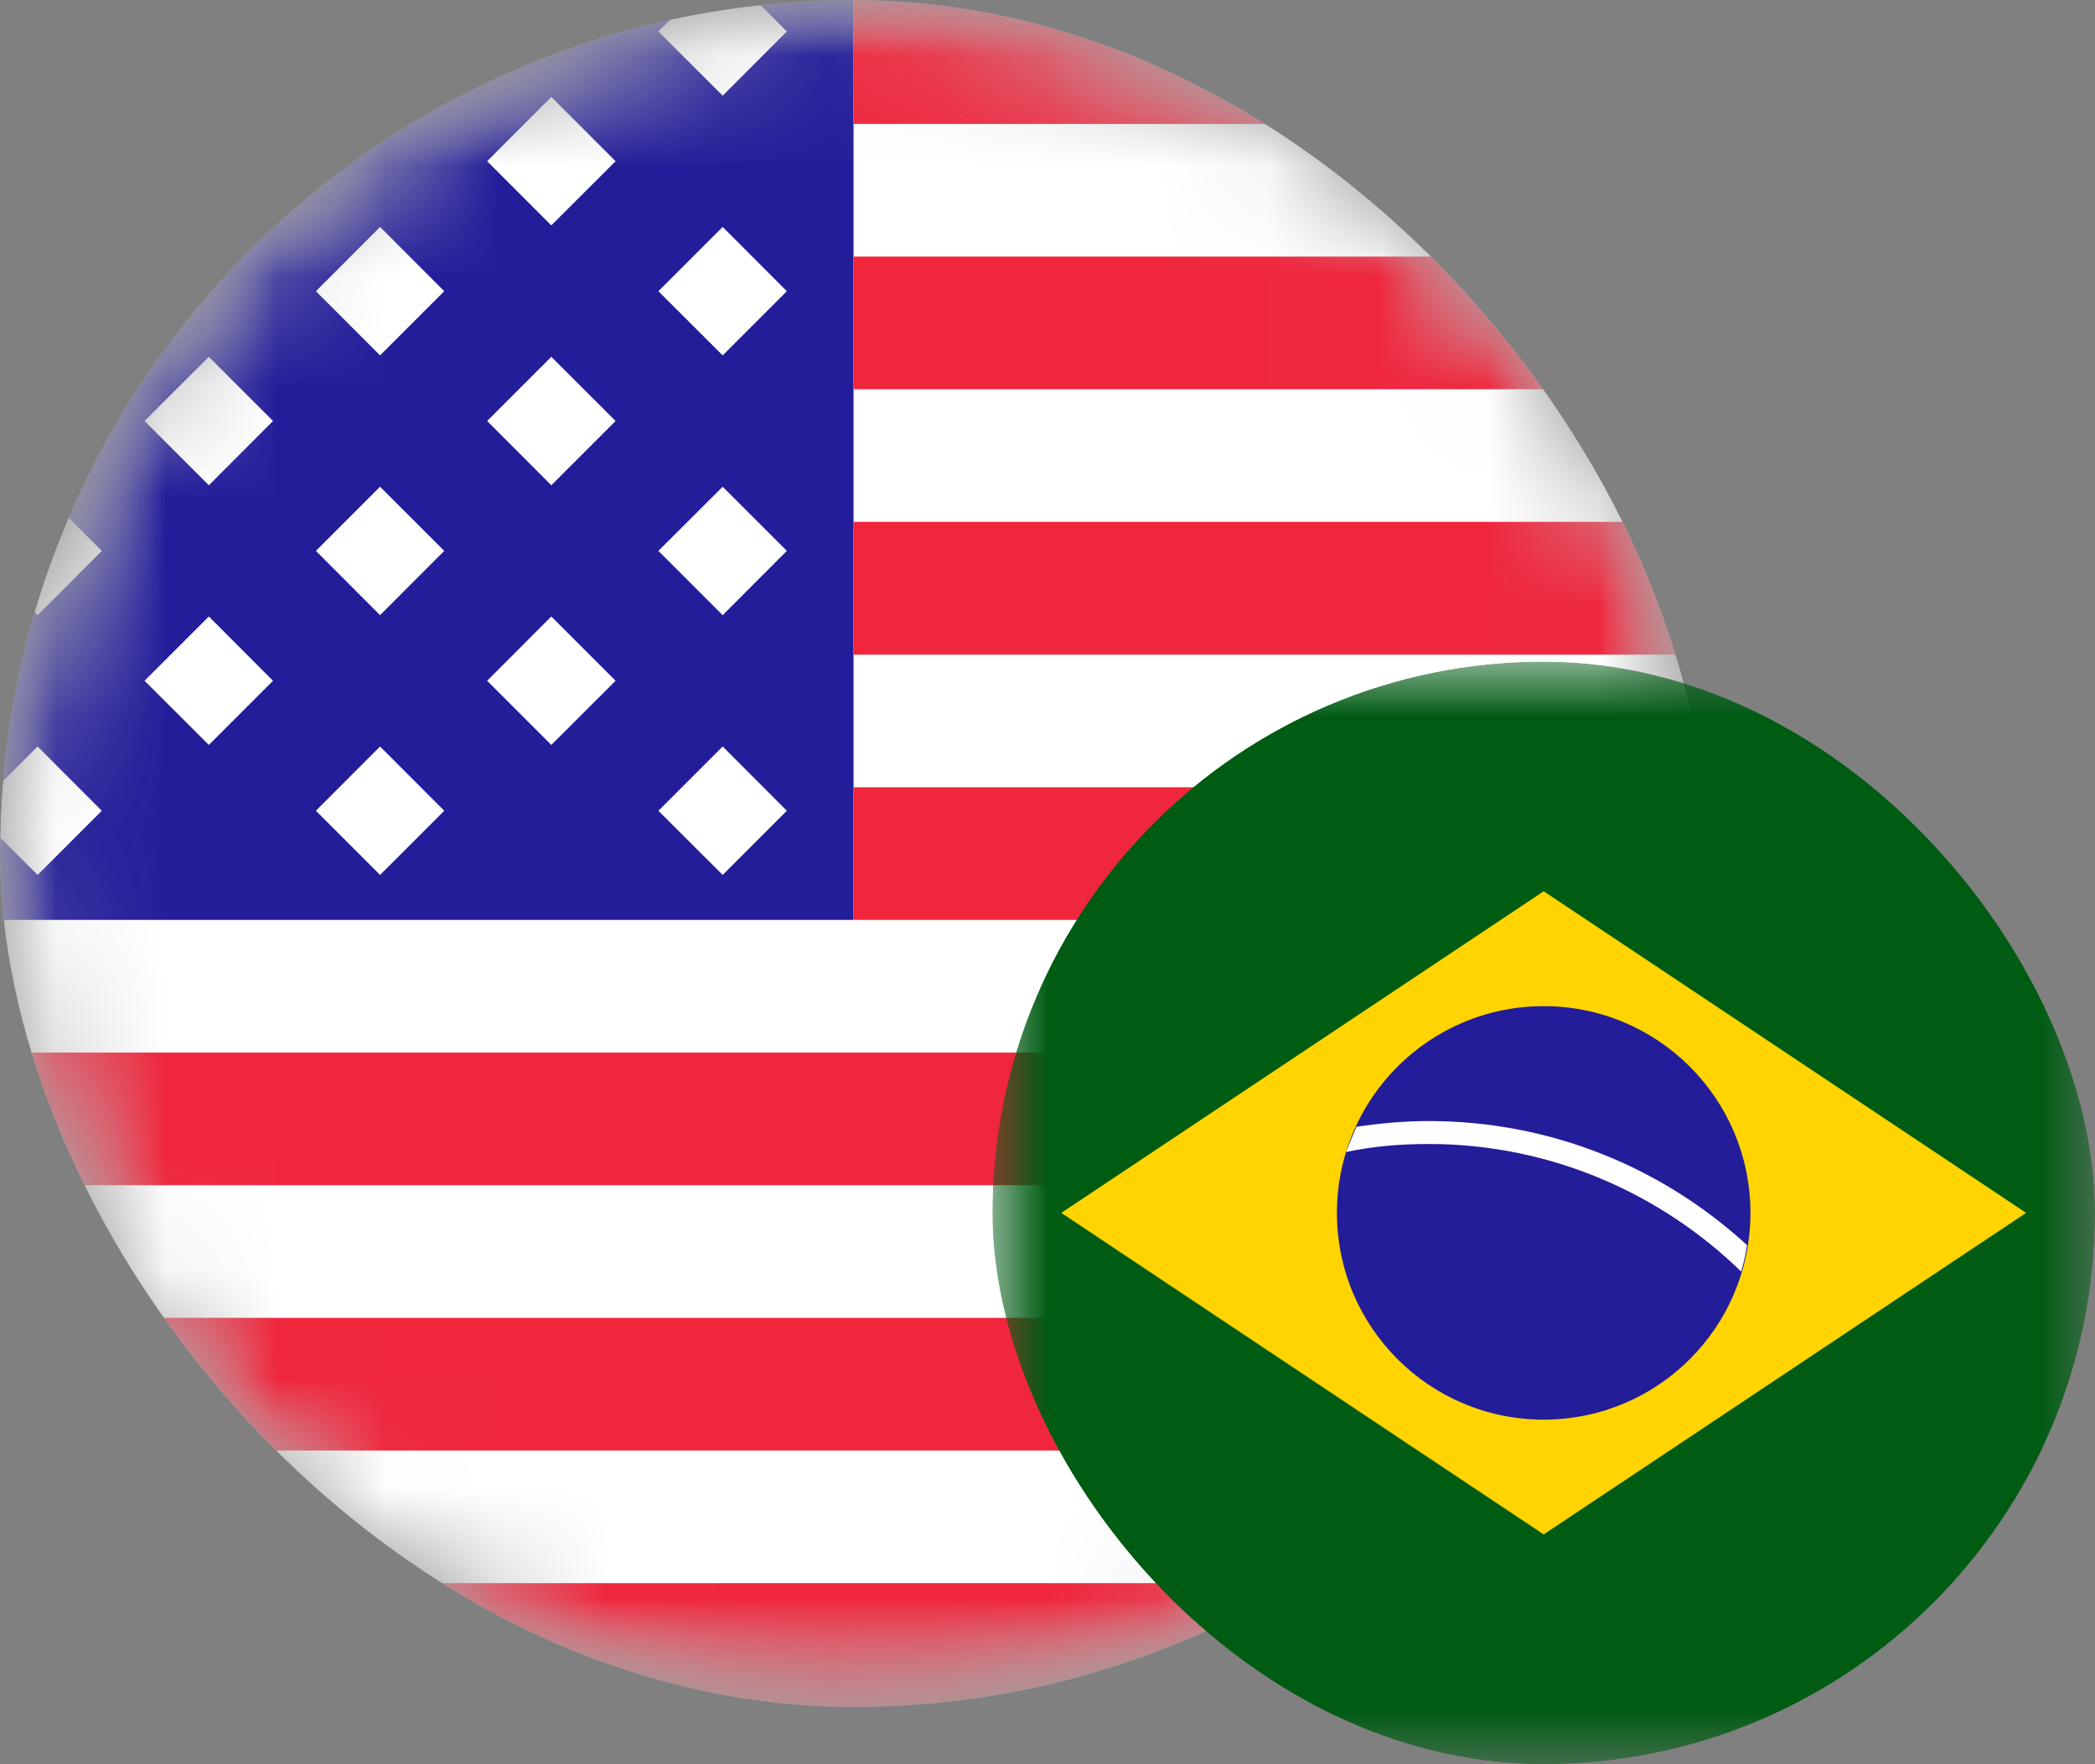 <svg xmlns="http://www.w3.org/2000/svg" width="19" height="16" viewBox="0 0 19 16" fill="none"><rect x="0" y="0" width="19" height="16" fill="#808080" stroke="none"/><g clip-path="url(#clip0_59_1252)"><mask id="mask0_59_1252" style="mask-type:luminance" maskUnits="userSpaceOnUse" x="0" y="0" width="16" height="16"><path d="M15.482 7.741C15.482 3.466 12.016 0 7.741 0C3.466 0 0 3.466 0 7.741C0 12.016 3.466 15.482 7.741 15.482C12.016 15.482 15.482 12.016 15.482 7.741Z" fill="white"></path></mask><g mask="url(#mask0_59_1252)"><path d="M15.482 7.741C15.482 3.466 12.016 0 7.741 0C3.466 0 0 3.466 0 7.741C0 12.016 3.466 15.482 7.741 15.482C12.016 15.482 15.482 12.016 15.482 7.741Z" fill="white"></path><mask id="mask1_59_1252" style="mask-type:alpha" maskUnits="userSpaceOnUse" x="0" y="0" width="16" height="16"><path d="M7.741 15.482C12.016 15.482 15.482 12.016 15.482 7.741C15.482 3.466 12.016 0 7.741 0C3.466 0 0 3.466 0 7.741C0 12.016 3.466 15.482 7.741 15.482Z" fill="white"></path></mask><g mask="url(#mask1_59_1252)"><path d="M3.05176e-05 0H15.482V15.482H3.05176e-05V0Z" fill="white"></path><path d="M7.741 0H3.05176e-05V8.343H7.741V0Z" fill="#231D9A"></path><path d="M5 2.044L5.583 1.462L5 0.879L4.418 1.462L5 2.044Z" fill="white"></path><path d="M5 4.401L5.583 3.818L5 3.236L4.418 3.818L5 4.401Z" fill="white"></path><path d="M5 6.756L5.583 6.174L5 5.591L4.418 6.174L5 6.756Z" fill="white"></path><path d="M1.894 2.044L2.476 1.462L1.894 0.879L1.311 1.462L1.894 2.044Z" fill="white"></path><path d="M1.894 4.401L2.476 3.818L1.894 3.236L1.311 3.818L1.894 4.401Z" fill="white"></path><path d="M1.894 6.756L2.476 6.174L1.894 5.591L1.311 6.174L1.894 6.756Z" fill="white"></path><path d="M6.554 3.223L7.136 2.641L6.554 2.058L5.971 2.641L6.554 3.223Z" fill="white"></path><path d="M6.554 0.868L7.136 0.285L6.554 -0.297L5.971 0.285L6.554 0.868Z" fill="white"></path><path d="M6.554 5.579L7.136 4.996L6.554 4.414L5.971 4.996L6.554 5.579Z" fill="white"></path><path d="M6.554 7.935L7.136 7.353L6.554 6.77L5.971 7.353L6.554 7.935Z" fill="white"></path><path d="M3.447 3.223L4.029 2.641L3.447 2.058L2.865 2.641L3.447 3.223Z" fill="white"></path><path d="M3.447 5.579L4.029 4.996L3.447 4.414L2.865 4.996L3.447 5.579Z" fill="white"></path><path d="M3.447 7.935L4.029 7.353L3.447 6.77L2.865 7.353L3.447 7.935Z" fill="white"></path><path d="M0.341 3.223L0.923 2.641L0.341 2.058L-0.242 2.641L0.341 3.223Z" fill="white"></path><path d="M0.341 5.579L0.923 4.996L0.341 4.414L-0.242 4.996L0.341 5.579Z" fill="white"></path><path d="M0.341 7.935L0.923 7.353L0.341 6.77L-0.242 7.353L0.341 7.935Z" fill="white"></path><path d="M19.171 -0.079H7.741V1.124H19.171V-0.079Z" fill="#F0263C"></path><path d="M16.163 2.327H7.741V3.53H16.163V2.327Z" fill="#F0263C"></path><path d="M16.163 4.733H7.741V5.937H16.163V4.733Z" fill="#F0263C"></path><path d="M19.171 7.14H7.741V8.343H19.171V7.14Z" fill="#F0263C"></path><path d="M19.111 9.546H0.161V10.749H19.111V9.546Z" fill="#F0263C"></path><path d="M19.111 11.952H0.161V13.155H19.111V11.952Z" fill="#F0263C"></path><path d="M19.111 14.358H0.161V15.562H19.111V14.358Z" fill="#F0263C"></path></g></g></g><g clip-path="url(#clip1_59_1252)"><mask id="mask2_59_1252" style="mask-type:luminance" maskUnits="userSpaceOnUse" x="9" y="6" width="10" height="10"><path d="M19 6H9V16H19V6Z" fill="white"></path></mask><g mask="url(#mask2_59_1252)"><path d="M14 16C16.761 16 19 13.761 19 11C19 8.239 16.761 6 14 6C11.239 6 9 8.239 9 11C9 13.761 11.239 16 14 16Z" fill="#005B13"></path><path d="M9.625 11L14 8.083L18.375 11L14 13.916L9.625 11Z" fill="#FFD400"></path><path d="M14 12.875C15.036 12.875 15.875 12.036 15.875 11C15.875 9.964 15.036 9.125 14 9.125C12.964 9.125 12.125 9.964 12.125 11C12.125 12.036 12.964 12.875 14 12.875Z" fill="#231D9A"></path><path d="M12.958 10.375C14.062 10.375 15.062 10.823 15.791 11.532C15.812 11.459 15.833 11.375 15.844 11.292C15.083 10.594 14.073 10.167 12.958 10.167C12.729 10.167 12.51 10.188 12.302 10.219C12.271 10.292 12.239 10.365 12.208 10.448C12.448 10.396 12.698 10.375 12.958 10.375Z" fill="white"></path></g></g><defs><clipPath id="clip0_59_1252"><rect width="15.482" height="15.482" rx="7.741" fill="white"></rect></clipPath><clipPath id="clip1_59_1252"><rect x="9" y="6" width="10" height="10" rx="5" fill="white"></rect></clipPath></defs></svg>
